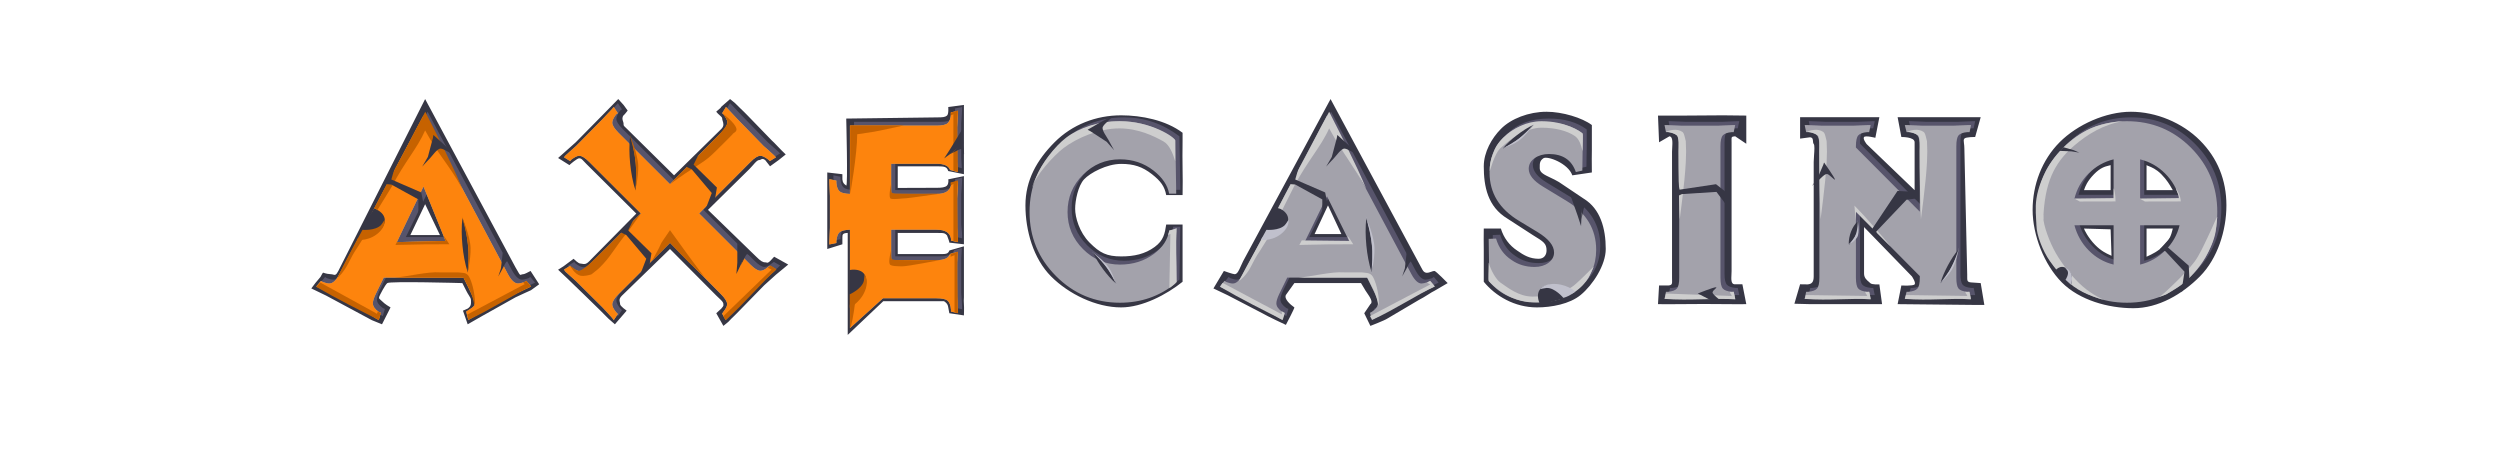 <svg width="265" height="50" viewBox="0 0 265 50" fill="none" xmlns="http://www.w3.org/2000/svg">
<path fill-rule="evenodd" clip-rule="evenodd" d="M49.574 34.376L51.107 33.498L54.644 31.516C55.208 31.244 56.285 30.762 56.285 30.762L57.152 30.134L56.24 28.72C56.227 28.727 56.202 28.74 56.168 28.758C55.993 28.852 55.596 29.065 55.473 29.065C55.366 29.065 55.3 29.093 55.251 29.114C55.137 29.162 55.111 29.173 54.863 28.72L54.644 28.343L45.064 10.5L35.864 28.72C35.622 29.192 35.506 29.16 35.316 29.108C35.245 29.088 35.163 29.065 35.061 29.065C34.894 29.065 34.569 29.013 34.277 28.908C34.227 28.871 34.126 29.065 34.043 29.223C33.988 29.33 33.941 29.419 33.924 29.411L33.423 30.008L33 30.574C33.584 30.846 34.559 31.328 34.559 31.328L39.417 33.938L40.492 34.376L41.397 32.585C41.314 32.543 40.795 32.239 40.492 31.925C40.419 31.849 40.357 31.797 40.307 31.756C40.151 31.625 40.119 31.599 40.278 31.265C40.278 31.265 40.795 30.228 41.051 30.008C41.308 29.788 49.011 30.008 49.011 30.008L49.425 30.825C49.511 31.005 49.609 31.16 49.695 31.295C49.819 31.491 49.918 31.647 49.918 31.783C49.918 31.83 49.92 31.877 49.922 31.924C49.934 32.192 49.946 32.461 49.574 32.71L49.073 32.93L49.574 34.376ZM43.496 24.917L45.065 21.641L46.634 24.917H43.496ZM66.425 32.93L65.177 34.376L64.487 33.77C64.237 33.477 59.657 29.03 59.157 28.59L59.745 28.217L60.8 27.431C60.823 27.455 61.301 27.934 61.509 27.934C61.576 27.934 61.639 27.948 61.704 27.961C61.901 28.003 62.106 28.046 62.437 27.714L67.448 22.64L62.15 17.373C62.04 17.263 61.955 17.171 61.884 17.095C61.672 16.866 61.592 16.78 61.388 16.78C61.179 16.78 60.4 17.439 60.359 17.502L59.157 16.748L59.901 16.088C60.193 15.837 60.569 15.502 61.028 15.083L63.845 12.223C63.961 12.096 64.275 11.78 64.616 11.436L64.617 11.435C64.95 11.1 65.309 10.738 65.535 10.5L66.098 11.124L66.533 11.721C66.528 11.725 66.509 11.75 66.481 11.786C66.384 11.911 66.179 12.175 66.098 12.223C65.91 12.47 65.982 12.687 66.044 12.873C66.072 12.956 66.098 13.032 66.098 13.103V13.109C66.098 13.198 66.098 13.249 66.114 13.293C66.136 13.349 66.184 13.396 66.296 13.502C66.355 13.558 66.433 13.631 66.533 13.732L71.451 18.586L76.459 13.669C76.772 13.354 76.685 13.078 76.611 12.838C76.581 12.742 76.553 12.653 76.553 12.569C76.553 12.449 76.436 12.347 76.285 12.214C76.172 12.115 76.04 11.999 75.924 11.847C75.907 11.838 75.999 11.762 76.109 11.672C76.268 11.541 76.464 11.38 76.427 11.343L77.388 10.5L77.92 10.935C78.038 11.063 78.243 11.261 78.474 11.481C78.733 11.73 79.023 12.008 79.255 12.252L81.806 14.884C81.926 14.984 82.156 15.223 82.417 15.496C82.702 15.793 83.026 16.131 83.287 16.371L82.539 16.968L81.623 17.628C81.616 17.621 81.567 17.556 81.501 17.468L81.5 17.467L81.499 17.466C81.365 17.289 81.165 17.024 81.109 16.968C80.872 16.786 80.759 16.848 80.648 16.908C80.593 16.938 80.538 16.968 80.469 16.968C80.283 16.968 80.076 17.206 79.823 17.498C79.707 17.63 79.583 17.773 79.446 17.911L75.046 22.247L80.162 27.212C80.6 27.651 80.838 27.808 81.109 27.808C81.178 27.808 81.223 27.822 81.262 27.833C81.352 27.859 81.404 27.874 81.623 27.683L82.061 27.212L83.552 28.042L82.255 29.113C82.002 29.331 81.579 29.718 81.172 30.089L80.986 30.259L78.112 33.203C78.016 33.308 77.918 33.401 77.805 33.508C77.646 33.658 77.456 33.838 77.2 34.119L76.678 34.545L75.924 33.203L76.459 32.71L76.49 32.671C76.631 32.498 76.671 32.449 76.68 32.395C76.683 32.374 76.682 32.352 76.68 32.322C76.679 32.3 76.678 32.273 76.678 32.239C76.678 32.037 76.504 31.875 76.235 31.625C76.141 31.538 76.037 31.441 75.924 31.328L71.018 26.395L65.936 31.328C65.612 31.653 65.654 31.835 65.698 32.026C65.714 32.093 65.73 32.162 65.73 32.239C65.73 32.448 66.425 32.93 66.425 32.93ZM89.858 35.5L93.629 31.924H98.554H100.053C100.053 31.924 100.472 32.123 100.514 32.584L100.63 33.203L102.176 33.433C102.176 33.433 102.207 32.605 102.176 32.239C102.152 31.964 102.164 31.754 102.171 31.622L102.174 31.575C102.175 31.552 102.176 31.532 102.176 31.516V27.934V26.111L100.63 26.551C100.501 26.939 100.23 26.936 99.611 26.93C99.527 26.929 99.437 26.928 99.34 26.928H95.161V24.69H99.196C99.829 24.69 100.026 24.69 100.174 24.774C100.241 24.813 100.298 24.868 100.381 24.949C100.385 24.961 100.398 24.994 100.415 25.039C100.488 25.231 100.647 25.65 100.63 25.718L102.176 25.894V24.069V21.371V18.669L100.514 19.01C100.525 19.054 100.586 19.448 100.381 19.67C100.196 19.871 99.767 19.906 99.34 19.906L95.161 19.921V17.628H99.34C100.154 17.628 100.368 17.691 100.514 18.13L102.176 18.466V16.968V13.352V11.123L100.514 11.342C100.514 11.342 100.58 12.084 100.381 12.252C100.183 12.419 99.924 12.443 99.34 12.443L89.7 12.569C89.7 12.569 89.888 19.827 89.7 19.67C89.671 19.646 89.643 19.624 89.615 19.603C89.461 19.485 89.328 19.383 89.293 19.01V18.466L87.69 18.281V19.921V22.859V25.169V26.394L89.293 25.894V25.169C89.293 24.858 89.315 24.711 89.858 24.69V35.5ZM125.353 29.867C123.663 31.229 121.073 32.585 118.84 32.585C116.19 32.585 113.287 31.18 111.409 29.295C109.531 27.41 108.696 24.431 108.696 21.771C108.696 19.11 109.902 16.968 111.78 15.083C113.658 13.198 116.19 12.224 118.84 12.224C120.989 12.224 123.58 12.734 125.353 14.074V14.884C125.354 15.011 125.352 15.203 125.349 15.443V15.444V15.446V15.447C125.343 16.04 125.333 16.924 125.353 17.848C125.376 18.865 125.366 19.589 125.359 20.127C125.356 20.336 125.353 20.517 125.353 20.676H123.618C123.451 19.775 123.047 19.2 122.109 18.466C121.086 17.671 120.196 17.373 118.84 17.373C117.317 17.373 115.543 18.328 114.912 19.011C114.28 19.693 113.966 21.25 113.966 22.137C113.966 23.024 114.404 24.619 115.5 25.719C116.595 26.818 117.317 27.18 118.84 27.18C120.217 27.18 121.375 26.929 122.398 26.175C123.337 25.483 123.472 24.765 123.618 23.801H125.353V29.867ZM145.261 34.545C145.261 34.545 146.783 33.959 147.054 33.77L150.419 31.783C150.719 31.638 151.069 31.417 151.381 31.221C151.654 31.048 151.899 30.893 152.055 30.825L153.454 30.008C153.454 30.008 152.201 28.72 152.055 28.72C151.952 28.72 151.832 28.763 151.705 28.809C151.391 28.922 151.031 29.052 150.778 28.59L141.039 10.5L131.771 27.683C131.683 27.854 131.605 28.031 131.532 28.199C131.325 28.668 131.151 29.065 130.874 29.065C130.707 29.065 129.774 28.741 129.732 28.72L128.624 30.574C128.624 30.574 129.825 31.15 130.138 31.296L133.805 33.203C134.326 33.517 136.304 34.438 136.304 34.438C136.304 34.438 137.265 32.605 137.203 32.585C136.785 32.291 136.095 31.705 136.304 31.265L137.203 30.008H144.267L144.609 30.574C144.667 30.695 144.775 30.854 144.893 31.026C145.204 31.479 145.579 32.026 145.261 32.239L144.609 33.203L145.261 34.545ZM140.766 21.771L139.347 24.808H142.184L140.766 21.771ZM162.909 32.585C164.453 32.585 166.385 32.228 167.553 31.265C168.847 30.197 170.209 28.091 170.209 26.395C170.209 24.195 169.627 22.137 167.894 21.072L165.246 19.296C164.933 19.106 164.617 18.957 164.33 18.822C163.7 18.524 163.213 18.294 163.213 17.848C163.213 17.811 163.213 17.776 163.213 17.741V17.737C163.21 17.336 163.208 17.049 163.591 16.78C164.008 16.486 166.228 17.308 166.666 18.586L168.737 18.281C168.737 18.112 168.735 17.911 168.733 17.689C168.728 17.168 168.723 16.533 168.737 15.931V13.255C167.715 12.48 165.603 11.846 163.934 11.846C162.056 11.846 160.157 12.58 159.093 13.669C158.133 14.633 157.28 16.12 157.28 17.628C157.28 19.786 157.7 21.916 159.786 23.173L162.479 24.918C163.647 25.63 163.934 25.819 163.934 26.552C163.934 26.992 163.686 27.431 163.101 27.431C162.162 27.431 161.515 27.054 160.806 26.552C160.013 26.028 159.385 25.211 159.093 24.227H157.28C157.28 24.297 157.279 24.398 157.277 24.528V24.529C157.272 24.942 157.264 25.645 157.28 26.552V29.867C158.511 31.375 160.551 32.585 162.909 32.585ZM183.161 32.239C182.806 32.218 178.41 32.218 178.055 32.239C177.7 32.26 175.747 32.239 175.747 32.239L175.861 30.259H176.869C177.255 30.224 177.251 30.063 177.239 29.663C177.237 29.588 177.235 29.504 177.235 29.411V16.088C177.235 15.962 177.244 15.816 177.253 15.664C177.285 15.11 177.323 14.479 176.963 14.446L175.861 15.083L175.747 12.252H178.531L182.659 12.224C182.784 12.224 185.107 12.252 185.107 12.252V15.24L183.927 14.446C183.535 14.482 183.536 14.516 183.545 14.89C183.546 14.954 183.548 15.028 183.548 15.114V28.72C183.548 28.839 183.541 28.967 183.535 29.095C183.509 29.596 183.483 30.101 183.849 30.134H184.693L185.107 32.239C185.107 32.239 183.515 32.26 183.161 32.239ZM191.862 32.239H198.467H199.499L199.213 30.146C199.213 30.146 198.414 30.197 198.247 30.008C198.21 29.966 198.155 29.921 198.094 29.869C197.883 29.696 197.59 29.453 197.59 29V24.07L202.661 29.295C202.661 29.295 203.116 29.958 202.949 30.146C202.782 30.335 201.544 30.26 201.544 30.26L201.148 32.239C201.148 32.239 208.973 32.321 209.14 32.321H210.34L209.954 30.008L208.932 29.936C208.519 29.898 208.52 29.752 208.524 29.294C208.525 29.244 208.525 29.19 208.525 29.132L208.223 15.749C208.223 15.517 208.199 15.332 208.179 15.183C208.149 14.954 208.129 14.807 208.223 14.693C208.38 14.505 209.366 14.524 209.366 14.524L209.954 12.422H201.148L201.544 14.524C201.544 14.524 202.949 14.49 202.949 15.076V20.157L197.865 15.276C197.865 15.276 197.423 14.713 197.59 14.524C197.757 14.336 198.786 14.608 198.786 14.608L199.213 12.422H190.81V14.693L191.862 14.551C192.152 14.577 192.165 14.777 192.177 14.967C192.184 15.078 192.191 15.187 192.252 15.256C192.365 15.383 192.326 15.945 192.288 16.476C192.27 16.731 192.252 16.979 192.252 17.169V29.295C192.252 29.881 192.071 30.104 191.612 30.146L190.81 30.134L190.206 32.196L191.862 32.239ZM233.194 29.295C231.326 31.18 228.805 32.67 226.134 32.67C223.484 32.67 220.432 31.821 218.554 29.936C216.676 28.05 215.457 24.907 215.457 22.247C215.457 19.587 216.443 16.961 218.321 15.076C220.199 13.191 223.229 11.846 225.879 11.846C228.55 11.846 231.326 13.009 233.194 14.884C235.061 16.759 236 19.089 236 21.771C236 24.431 235.061 27.409 233.194 29.295ZM227.535 20.157V17.503C227.578 17.537 227.658 17.567 227.765 17.61C228.054 17.723 228.549 17.916 229.097 18.466C229.694 19.067 230.01 19.623 230.197 19.952C230.244 20.036 230.284 20.105 230.317 20.157H227.535ZM220.904 20.157H223.726V17.503C223.658 17.524 223.586 17.541 223.51 17.561C223.132 17.654 222.64 17.777 221.966 18.466C221.231 19.218 221.028 19.802 220.931 20.08C220.921 20.109 220.912 20.134 220.904 20.157ZM227.535 24.227H230.317C230.301 24.281 230.285 24.343 230.268 24.411C230.171 24.799 230.023 25.391 229.374 26.032C228.746 26.655 228.07 26.964 227.714 27.127C227.639 27.161 227.579 27.189 227.535 27.212V24.227ZM223.639 27.028C223.704 27.058 223.764 27.086 223.819 27.113L223.726 24.308L220.904 24.227C220.904 24.308 221.344 25.208 222.085 25.962C222.717 26.606 223.26 26.855 223.639 27.028Z" fill="#363644"/>
<path fill-rule="evenodd" clip-rule="evenodd" d="M65.928 32.872L65.491 33.53L65.335 33.31C65.085 33.018 64.742 32.642 64.305 32.182L61.495 29.393C61.245 29.163 60.871 28.829 60.371 28.39L60.215 28.171L60.871 27.764C60.892 27.785 60.933 27.837 60.996 27.92C61.349 28.192 61.63 28.328 61.839 28.328C62.109 28.328 62.463 28.108 62.9 27.67L68.363 22.217L62.9 16.764C62.463 16.326 62.109 16.106 61.839 16.106C61.63 16.106 61.349 16.242 60.996 16.514C60.954 16.555 60.912 16.608 60.871 16.67L60.215 16.263L60.371 16.075C60.663 15.824 61.037 15.49 61.495 15.072L64.305 12.22C64.534 11.97 64.877 11.604 65.335 11.123L65.491 10.935L65.928 11.594C65.907 11.614 65.845 11.656 65.74 11.719C65.47 12.074 65.335 12.367 65.335 12.596C65.335 12.868 65.553 13.223 65.99 13.662L71.453 19.114L76.885 13.662C77.322 13.223 77.54 12.857 77.54 12.565C77.54 12.356 77.405 12.074 77.134 11.719C77.093 11.698 77.041 11.656 76.978 11.594L77.384 10.935L77.571 11.123C77.821 11.395 78.165 11.761 78.602 12.22L81.38 15.072C81.629 15.281 82.004 15.615 82.504 16.075L82.691 16.263L82.035 16.67L81.879 16.514C81.525 16.242 81.245 16.106 81.036 16.106C80.766 16.106 80.412 16.326 79.975 16.764L74.543 22.217L79.975 27.638C80.412 28.077 80.766 28.296 81.036 28.296C81.265 28.296 81.536 28.161 81.848 27.889L82.035 27.764L82.691 28.14L82.472 28.359C82.181 28.61 81.806 28.944 81.349 29.362L78.57 32.182C78.341 32.433 78.008 32.799 77.571 33.279L77.353 33.498L76.978 32.84L77.103 32.652C77.374 32.318 77.509 32.047 77.509 31.838C77.509 31.566 77.29 31.211 76.853 30.772L71.453 25.319L65.99 30.772C65.553 31.211 65.335 31.576 65.335 31.869C65.335 32.078 65.47 32.349 65.74 32.684L65.928 32.872ZM50.07 33.499L50.32 33.373C50.903 33.039 51.33 32.778 51.6 32.59L55.127 30.71C55.689 30.438 56.137 30.229 56.47 30.083L56.719 29.958L56.22 29.362C56.137 29.404 56.074 29.446 56.033 29.488C55.721 29.592 55.492 29.644 55.346 29.644C54.992 29.644 54.638 29.32 54.285 28.673L45.326 11.844L36.398 28.673C36.065 29.32 35.711 29.644 35.336 29.644C35.17 29.644 34.941 29.592 34.65 29.488C34.566 29.425 34.504 29.383 34.462 29.362L33.963 29.958L34.213 30.083C34.795 30.355 35.243 30.563 35.555 30.71L39.082 32.59C39.603 32.903 40.019 33.164 40.331 33.373L40.581 33.499L40.799 32.747C40.716 32.705 40.643 32.673 40.581 32.653C40.164 32.36 39.956 32.057 39.956 31.744C39.956 31.514 40.06 31.18 40.269 30.741L41.111 29.017H49.571L50.414 30.741C50.622 31.18 50.726 31.514 50.726 31.744C50.726 32.057 50.507 32.36 50.07 32.653L49.883 32.747L50.07 33.499ZM47.667 25.132H43.016L45.326 20.4L47.667 25.132ZM90.527 34.376L94.023 31.211H99.704C100.287 31.211 100.677 31.294 100.875 31.462C101.073 31.629 101.193 31.942 101.234 32.402V32.621L101.983 32.778V32.527C101.983 32.36 101.968 32.093 101.937 31.728C101.905 31.362 101.89 31.127 101.89 31.023V27.388C101.89 27.304 101.9 27.137 101.921 26.886C101.942 26.636 101.952 26.437 101.952 26.291L101.141 26.51C100.995 26.949 100.516 27.168 99.704 27.168H94.897V23.94H99.704C100.62 23.94 101.13 24.254 101.234 24.881C101.255 24.943 101.255 25.016 101.234 25.1L101.983 25.257V25.006C101.983 24.818 101.968 24.588 101.937 24.317C101.905 24.045 101.89 23.857 101.89 23.752V20.619C101.89 20.493 101.905 20.253 101.937 19.898C101.968 19.543 101.983 19.282 101.983 19.114V18.832L101.234 18.989C101.255 19.073 101.255 19.156 101.234 19.24C101.109 19.846 100.599 20.149 99.704 20.149H94.897V16.952H99.704C100.516 16.952 100.995 17.172 101.141 17.61L101.952 17.83C101.952 17.683 101.942 17.485 101.921 17.234C101.9 16.983 101.89 16.816 101.89 16.733V13.098C101.89 12.972 101.905 12.732 101.937 12.377C101.968 12.022 101.983 11.761 101.983 11.593V11.343L101.234 11.499V11.719C101.193 12.178 101.073 12.492 100.875 12.659C100.677 12.826 100.287 12.91 99.704 12.91H90.527V20.149C89.986 20.128 89.622 20.039 89.434 19.882C89.247 19.726 89.133 19.428 89.091 18.989V18.738L88.342 18.582L88.342 18.923C88.344 19.09 88.355 19.331 88.373 19.647C88.394 20.002 88.404 20.243 88.404 20.368V23.752C88.404 23.857 88.394 24.087 88.373 24.442C88.352 24.797 88.342 25.069 88.342 25.257V25.507L89.091 25.351V25.131C89.133 24.672 89.247 24.363 89.434 24.207C89.622 24.05 89.986 23.961 90.527 23.94V34.376ZM125.019 29.645C123.333 31.003 121.377 31.681 119.15 31.681C116.507 31.681 114.249 30.741 112.376 28.861C110.503 26.981 109.566 24.714 109.566 22.061C109.566 19.408 110.503 17.141 112.376 15.261C114.249 13.38 116.507 12.44 119.15 12.44C121.293 12.44 123.25 13.109 125.019 14.446L125.019 14.551C125.021 14.991 125.037 15.859 125.065 17.157C125.096 18.567 125.112 19.554 125.112 20.118H124.363C124.196 19.22 123.645 18.405 122.709 17.674C121.689 16.88 120.503 16.483 119.15 16.483C117.631 16.483 116.325 17.026 115.232 18.112C114.14 19.199 113.593 20.515 113.593 22.061C113.593 23.586 114.14 24.897 115.232 25.994C116.325 27.09 117.631 27.639 119.15 27.639C120.523 27.639 121.72 27.263 122.74 26.511C123.676 25.821 124.217 24.996 124.363 24.035H125.112L125.019 29.645ZM145.84 33.499L146.09 33.373C146.672 33.039 147.099 32.778 147.37 32.59L150.897 30.71C151.459 30.438 151.906 30.229 152.239 30.083L152.489 29.958L151.99 29.362C151.906 29.404 151.844 29.446 151.802 29.488C151.49 29.592 151.261 29.644 151.116 29.644C150.762 29.644 150.408 29.32 150.054 28.673L141.095 11.844L132.167 28.673C131.834 29.32 131.481 29.644 131.106 29.644C130.94 29.644 130.711 29.592 130.419 29.488C130.336 29.425 130.274 29.383 130.232 29.362L129.732 29.958L129.982 30.083C130.565 30.355 131.012 30.563 131.325 30.71L134.852 32.59C135.372 32.903 135.788 33.164 136.101 33.373L136.35 33.499L136.569 32.747C136.486 32.705 136.413 32.673 136.35 32.653C135.934 32.36 135.726 32.057 135.726 31.744C135.726 31.514 135.83 31.18 136.038 30.741L136.881 29.017H145.341L146.183 30.741C146.391 31.18 146.496 31.514 146.496 31.744C146.496 32.057 146.277 32.36 145.84 32.653L145.653 32.747L145.84 33.499ZM138.786 25.132H143.437L141.096 20.4L138.786 25.132ZM163.634 31.65C165.174 31.65 166.527 31.17 167.692 30.209C168.982 29.143 169.628 27.764 169.628 26.072C169.628 23.878 168.587 22.155 166.506 20.901L163.977 19.366C162.978 18.76 162.479 18.133 162.479 17.485C162.479 17.026 162.687 16.65 163.103 16.357C163.52 16.065 164.029 15.919 164.633 15.919C166.09 15.919 167.037 16.556 167.474 17.83L168.16 17.674C168.16 17.109 168.171 16.399 168.192 15.543V13.725C167.172 12.952 165.83 12.566 164.165 12.566C162.292 12.566 160.825 13.109 159.763 14.195C158.806 15.156 158.327 16.389 158.327 17.893C158.327 20.045 159.368 21.747 161.449 23.001L163.415 24.192C164.581 24.902 165.164 25.623 165.164 26.354C165.164 26.793 164.966 27.158 164.57 27.451C164.175 27.743 163.686 27.89 163.103 27.89C162.167 27.89 161.345 27.639 160.637 27.137C159.846 26.615 159.305 25.863 159.014 24.881L158.234 24.913C158.234 25.205 158.244 25.947 158.265 27.137V29.394C159.493 30.898 161.282 31.65 163.634 31.65ZM177.93 31.243C177.577 31.264 177.306 31.274 177.119 31.274H176.869L177.025 30.522H177.244C177.701 30.48 178.014 30.365 178.18 30.177C178.347 29.989 178.43 29.603 178.43 29.018V15.104C178.43 14.519 178.347 14.132 178.18 13.944C178.014 13.756 177.701 13.641 177.244 13.6H177.025L176.869 12.848H177.119C177.306 12.848 177.577 12.858 177.93 12.879C178.284 12.9 178.513 12.91 178.617 12.91H182.613C182.738 12.91 182.977 12.9 183.331 12.879C183.685 12.858 183.945 12.848 184.111 12.848H184.361L184.205 13.6H183.986C183.528 13.641 183.216 13.756 183.05 13.944C182.883 14.132 182.8 14.519 182.8 15.104V29.018C182.8 29.603 182.883 29.989 183.05 30.177C183.216 30.365 183.528 30.48 183.986 30.522H184.205L184.361 31.274H184.111C183.945 31.274 183.685 31.264 183.331 31.243C182.977 31.222 182.738 31.211 182.613 31.211H178.617C178.513 31.211 178.284 31.222 177.93 31.243ZM191.978 31.274C192.165 31.274 192.436 31.264 192.79 31.243C193.144 31.222 193.372 31.211 193.477 31.211H196.973C197.098 31.211 197.337 31.222 197.691 31.243C198.044 31.264 198.305 31.274 198.471 31.274H198.721L198.565 30.522H198.346C197.888 30.48 197.576 30.365 197.41 30.177C197.243 29.989 197.16 29.603 197.16 29.018V22.029L203.934 28.861V29.018C203.934 29.603 203.851 29.989 203.684 30.177C203.518 30.365 203.206 30.48 202.748 30.522H202.529L202.342 31.274H202.623C202.81 31.274 203.081 31.264 203.434 31.243C203.788 31.222 204.017 31.211 204.121 31.211H207.586C207.711 31.211 207.95 31.222 208.304 31.243C208.658 31.264 208.918 31.274 209.085 31.274H209.366L209.209 30.522H208.96C208.502 30.48 208.195 30.365 208.039 30.177C207.883 29.989 207.805 29.603 207.805 29.018V15.104C207.805 14.519 207.883 14.132 208.039 13.944C208.195 13.756 208.502 13.641 208.96 13.6H209.209L209.366 12.848H209.085C208.918 12.848 208.658 12.858 208.304 12.879C207.95 12.9 207.711 12.91 207.586 12.91H204.121C204.017 12.91 203.788 12.9 203.434 12.879C203.081 12.858 202.81 12.848 202.623 12.848H202.342L202.529 13.6H202.748C203.206 13.641 203.518 13.756 203.684 13.944C203.851 14.132 203.934 14.519 203.934 15.104V22.029L197.16 15.229V15.104C197.16 14.519 197.243 14.132 197.41 13.944C197.576 13.756 197.888 13.641 198.346 13.6H198.565L198.721 12.848H198.471C198.305 12.848 198.044 12.858 197.691 12.879C197.337 12.9 197.098 12.91 196.973 12.91H193.477C193.372 12.91 193.144 12.9 192.79 12.879C192.436 12.858 192.165 12.848 191.978 12.848H191.728L191.884 13.6H192.103C192.561 13.641 192.873 13.756 193.039 13.944C193.206 14.132 193.289 14.519 193.289 15.104V29.018C193.289 29.603 193.206 29.989 193.039 30.177C192.873 30.365 192.561 30.48 192.103 30.522H191.884L191.728 31.274H191.978ZM232.667 28.861C230.805 30.741 228.542 31.681 225.878 31.681C223.235 31.681 220.977 30.741 219.104 28.861C217.231 26.981 216.295 24.714 216.295 22.061C216.295 19.408 217.231 17.141 219.104 15.261C220.977 13.38 223.235 12.44 225.878 12.44C228.542 12.44 230.805 13.375 232.667 15.245C234.53 17.115 235.461 19.387 235.461 22.061C235.461 24.714 234.53 26.981 232.667 28.861ZM231.468 20.65H227.286V16.482C228.305 16.733 229.19 17.234 229.939 17.986C230.688 18.738 231.198 19.626 231.468 20.65ZM220.324 20.65H224.475V16.482C223.456 16.733 222.571 17.234 221.822 17.986C221.073 18.738 220.573 19.626 220.324 20.65ZM227.286 27.639V23.471H231.468C231.219 24.494 230.714 25.382 229.955 26.134C229.195 26.886 228.305 27.388 227.286 27.639ZM221.838 26.134C222.576 26.886 223.456 27.388 224.475 27.639V23.471H220.324C220.594 24.494 221.099 25.382 221.838 26.134Z" fill="#57546B"/>
<path fill-rule="evenodd" clip-rule="evenodd" d="M65.494 33.279L65.057 33.938L64.901 33.718C64.651 33.426 64.308 33.05 63.871 32.59L61.062 29.801C60.812 29.571 60.437 29.237 59.938 28.798L59.782 28.579L60.437 28.171C60.458 28.192 60.5 28.244 60.562 28.328C60.916 28.6 61.197 28.735 61.405 28.735C61.675 28.735 62.029 28.516 62.466 28.077L67.929 22.625L62.466 17.172C62.029 16.733 61.675 16.514 61.405 16.514C61.197 16.514 60.916 16.65 60.562 16.921C60.52 16.963 60.479 17.015 60.437 17.078L59.782 16.671L59.938 16.483C60.229 16.232 60.604 15.898 61.062 15.48L63.871 12.628C64.1 12.377 64.443 12.012 64.901 11.531L65.057 11.343L65.494 12.001C65.473 12.022 65.411 12.064 65.307 12.127C65.036 12.482 64.901 12.774 64.901 13.004C64.901 13.276 65.12 13.631 65.557 14.069L71.019 19.522L76.451 14.069C76.888 13.631 77.107 13.265 77.107 12.973C77.107 12.764 76.971 12.482 76.701 12.127C76.659 12.106 76.607 12.064 76.545 12.001L76.951 11.343L77.138 11.531C77.388 11.803 77.731 12.168 78.168 12.628L80.946 15.48C81.196 15.689 81.57 16.023 82.07 16.483L82.257 16.671L81.602 17.078L81.446 16.921C81.092 16.65 80.811 16.514 80.603 16.514C80.332 16.514 79.978 16.733 79.541 17.172L74.11 22.625L79.541 28.046C79.978 28.485 80.332 28.704 80.603 28.704C80.832 28.704 81.102 28.568 81.414 28.297L81.602 28.171L82.257 28.547L82.039 28.767C81.747 29.017 81.373 29.352 80.915 29.77L78.137 32.59C77.908 32.841 77.575 33.206 77.138 33.687L76.919 33.906L76.545 33.248L76.67 33.06C76.94 32.726 77.075 32.454 77.075 32.245C77.075 31.974 76.857 31.619 76.42 31.18L71.019 25.727L65.557 31.18C65.12 31.619 64.901 31.984 64.901 32.277C64.901 32.486 65.036 32.757 65.307 33.091L65.494 33.279ZM49.637 33.906L49.886 33.781C50.469 33.447 50.896 33.186 51.166 32.998L54.694 31.117C55.256 30.846 55.703 30.637 56.036 30.491L56.286 30.365L55.786 29.77C55.703 29.812 55.641 29.853 55.599 29.895C55.287 30 55.058 30.052 54.912 30.052C54.559 30.052 54.205 29.728 53.851 29.081L44.892 12.252L35.964 29.081C35.631 29.728 35.277 30.052 34.903 30.052C34.736 30.052 34.507 30 34.216 29.895C34.133 29.833 34.07 29.791 34.029 29.77L33.529 30.365L33.779 30.491C34.362 30.762 34.809 30.971 35.121 31.117L38.649 32.998C39.169 33.311 39.585 33.572 39.897 33.781L40.147 33.906L40.366 33.154C40.282 33.113 40.209 33.081 40.147 33.06C39.731 32.768 39.523 32.465 39.523 32.151C39.523 31.922 39.627 31.587 39.835 31.149L40.678 29.425H49.137L49.98 31.149C50.188 31.587 50.292 31.922 50.292 32.151C50.292 32.45 50.2 32.511 49.815 32.768L49.753 32.81L49.41 33.029L49.637 33.906ZM47.233 25.54L42.067 25.665L44.892 19.773L47.233 25.54ZM90.093 34.784L93.59 31.619H99.271C99.854 31.619 100.244 31.702 100.442 31.869C100.639 32.036 100.759 32.35 100.8 32.809V33.029L101.55 33.185V32.935C101.55 32.767 101.534 32.501 101.503 32.136C101.472 31.77 101.456 31.535 101.456 31.43V27.795C101.456 27.712 101.466 27.545 101.487 27.294C101.508 27.043 101.519 26.845 101.519 26.698L100.707 26.918C100.561 27.357 100.083 27.576 99.271 27.576H94.464V24.348H99.271C100.187 24.348 100.696 24.662 100.8 25.288C100.821 25.351 100.821 25.424 100.8 25.508L101.55 25.664V25.414C101.55 25.226 101.534 24.996 101.503 24.724C101.472 24.453 101.456 24.265 101.456 24.16V21.026C101.456 20.901 101.472 20.661 101.503 20.306C101.534 19.951 101.55 19.689 101.55 19.522V19.24L100.8 19.397C100.821 19.48 100.821 19.564 100.8 19.648C100.676 20.253 100.166 20.556 99.271 20.556H94.464V17.36H99.271C100.083 17.36 100.561 17.579 100.707 18.018L101.519 18.237C101.519 18.091 101.508 17.893 101.487 17.642C101.466 17.391 101.456 17.224 101.456 17.14V13.505C101.456 13.38 101.472 13.14 101.503 12.785C101.534 12.429 101.55 12.168 101.55 12.001V11.75L100.8 11.907V12.127C100.759 12.586 100.639 12.899 100.442 13.067C100.244 13.234 99.854 13.317 99.271 13.317H90.093V20.556C89.552 20.535 89.188 20.447 89.001 20.29C88.814 20.133 88.699 19.836 88.657 19.397V19.146L87.908 18.989L87.909 19.331C87.911 19.498 87.921 19.739 87.939 20.055C87.96 20.41 87.971 20.65 87.971 20.776V24.16C87.971 24.265 87.96 24.494 87.939 24.85C87.919 25.205 87.908 25.476 87.908 25.664V25.915L88.657 25.758V25.539C88.699 25.079 88.814 24.771 89.001 24.614C89.188 24.458 89.552 24.369 90.093 24.348V34.784ZM124.585 30.052C122.899 31.41 120.943 32.089 118.716 32.089C116.073 32.089 113.815 31.149 111.942 29.269C110.069 27.389 109.133 25.122 109.133 22.468C109.133 19.815 110.069 17.549 111.942 15.668C113.815 13.788 116.073 12.848 118.716 12.848C120.86 12.848 122.816 13.516 124.585 14.854L124.585 14.959C124.587 15.398 124.603 16.267 124.632 17.564C124.663 18.974 124.679 19.962 124.679 20.526H123.929C123.763 19.627 123.211 18.812 122.275 18.081C121.255 17.287 120.069 16.89 118.716 16.89C117.197 16.89 115.891 17.434 114.799 18.52C113.706 19.606 113.16 20.922 113.16 22.468C113.16 23.994 113.706 25.305 114.799 26.401C115.891 27.498 117.197 28.047 118.716 28.047C120.09 28.047 121.286 27.671 122.306 26.919C123.243 26.229 123.784 25.404 123.929 24.443H124.679L124.585 30.052ZM145.408 33.906L145.658 33.781C146.24 33.447 146.667 33.186 146.938 32.998L150.465 31.117C151.027 30.846 151.474 30.637 151.807 30.491L152.057 30.365L151.558 29.77C151.474 29.812 151.412 29.853 151.37 29.895C151.058 30 150.829 30.052 150.684 30.052C150.33 30.052 149.976 29.728 149.622 29.081L140.663 12.252L131.735 29.081C131.402 29.728 131.049 30.052 130.674 30.052C130.508 30.052 130.279 30 129.987 29.895C129.904 29.833 129.842 29.791 129.8 29.77L129.3 30.365L129.55 30.491C130.133 30.762 130.58 30.971 130.893 31.117L134.42 32.998C134.94 33.311 135.356 33.572 135.669 33.781L135.918 33.906L136.137 33.154C136.054 33.113 135.981 33.081 135.918 33.06C135.502 32.768 135.294 32.465 135.294 32.151C135.294 31.922 135.398 31.587 135.606 31.149L136.449 29.425H144.909L145.751 31.149C145.96 31.587 146.064 31.922 146.064 32.151C146.064 32.465 145.845 32.768 145.408 33.06L145.221 33.154L145.408 33.906ZM138.352 25.539H143.004L140.662 20.807L138.352 25.539ZM163.2 32.058C164.74 32.058 166.093 31.577 167.259 30.616C168.549 29.551 169.194 28.172 169.194 26.48C169.194 24.286 168.153 22.562 166.072 21.309L163.544 19.773C162.545 19.168 162.045 18.541 162.045 17.893C162.045 17.434 162.254 17.058 162.67 16.765C163.086 16.473 163.596 16.326 164.199 16.326C165.656 16.326 166.603 16.963 167.04 18.238L167.727 18.081C167.727 17.517 167.737 16.807 167.758 15.95V14.133C166.738 13.36 165.396 12.973 163.731 12.973C161.858 12.973 160.391 13.516 159.33 14.603C158.372 15.564 157.894 16.796 157.894 18.301C157.894 20.452 158.934 22.155 161.015 23.409L162.982 24.599C164.147 25.31 164.73 26.03 164.73 26.762C164.73 27.201 164.532 27.566 164.137 27.859C163.741 28.151 163.252 28.297 162.67 28.297C161.733 28.297 160.911 28.047 160.204 27.545C159.413 27.023 158.872 26.271 158.58 25.289L157.8 25.32C157.8 25.613 157.81 26.354 157.831 27.545V29.802C159.059 31.306 160.849 32.058 163.2 32.058ZM177.498 31.65C177.145 31.671 176.874 31.682 176.687 31.682H176.437L176.593 30.93H176.812C177.27 30.888 177.582 30.773 177.748 30.585C177.915 30.397 177.998 30.01 177.998 29.425V15.511C177.998 14.927 177.915 14.54 177.748 14.352C177.582 14.164 177.27 14.049 176.812 14.007H176.593L176.437 13.255H176.687C176.874 13.255 177.145 13.266 177.498 13.287C177.852 13.307 178.081 13.318 178.185 13.318H182.181C182.306 13.318 182.545 13.307 182.899 13.287C183.253 13.266 183.513 13.255 183.679 13.255H183.929L183.773 14.007H183.554C183.097 14.049 182.784 14.164 182.618 14.352C182.451 14.54 182.368 14.927 182.368 15.511V29.425C182.368 30.01 182.451 30.397 182.618 30.585C182.784 30.773 183.097 30.888 183.554 30.93H183.773L183.929 31.682H183.679C183.513 31.682 183.253 31.671 182.899 31.65C182.545 31.63 182.306 31.619 182.181 31.619H178.185C178.081 31.619 177.852 31.63 177.498 31.65ZM191.545 31.682C191.732 31.682 192.002 31.671 192.356 31.65C192.71 31.63 192.939 31.619 193.043 31.619H196.539C196.664 31.619 196.903 31.63 197.257 31.65C197.611 31.671 197.871 31.682 198.038 31.682H198.287L198.131 30.93H197.913C197.455 30.888 197.143 30.773 196.976 30.585C196.81 30.397 196.726 30.01 196.726 29.425V22.437L203.5 29.269V29.425C203.5 30.01 203.417 30.397 203.251 30.585C203.084 30.773 202.772 30.888 202.314 30.93H202.096L201.908 31.682H202.189C202.377 31.682 202.647 31.671 203.001 31.65C203.355 31.63 203.584 31.619 203.688 31.619H207.153C207.277 31.619 207.517 31.63 207.871 31.65C208.224 31.671 208.484 31.682 208.651 31.682H208.932L208.776 30.93H208.526C208.068 30.888 207.761 30.773 207.605 30.585C207.449 30.397 207.371 30.01 207.371 29.425V15.511C207.371 14.927 207.449 14.54 207.605 14.352C207.761 14.164 208.068 14.049 208.526 14.007H208.776L208.932 13.255H208.651C208.484 13.255 208.224 13.266 207.871 13.287C207.517 13.307 207.277 13.318 207.153 13.318H203.688C203.584 13.318 203.355 13.307 203.001 13.287C202.647 13.266 202.377 13.255 202.189 13.255H201.908L202.096 14.007H202.314C202.772 14.049 203.084 14.164 203.251 14.352C203.417 14.54 203.5 14.927 203.5 15.511V22.437L196.726 15.637V15.511C196.726 14.927 196.81 14.54 196.976 14.352C197.143 14.164 197.455 14.049 197.913 14.007H198.131L198.287 13.255H198.038C197.871 13.255 197.611 13.266 197.257 13.287C196.903 13.307 196.664 13.318 196.539 13.318H193.043C192.939 13.318 192.71 13.307 192.356 13.287C192.002 13.266 191.732 13.255 191.545 13.255H191.295L191.451 14.007H191.669C192.127 14.049 192.439 14.164 192.606 14.352C192.772 14.54 192.856 14.927 192.856 15.511V29.425C192.856 30.01 192.772 30.397 192.606 30.585C192.439 30.773 192.127 30.888 191.669 30.93H191.451L191.295 31.682H191.545ZM232.237 29.269C230.375 31.149 228.111 32.089 225.448 32.089C222.805 32.089 220.547 31.149 218.674 29.269C216.801 27.389 215.864 25.122 215.864 22.468C215.864 19.815 216.801 17.549 218.674 15.668C220.547 13.788 222.805 12.848 225.448 12.848C228.111 12.848 230.375 13.783 232.237 15.653C234.1 17.522 235.031 19.794 235.031 22.468C235.031 25.122 234.1 27.389 232.237 29.269ZM226.852 21.058V16.89C227.872 17.141 228.756 17.643 229.505 18.395C230.255 19.147 230.764 20.035 231.035 21.058H226.852ZM219.89 21.058H224.042V16.89C223.022 17.141 222.138 17.643 221.388 18.395C220.639 19.147 220.14 20.035 219.89 21.058ZM226.852 23.878H231.035C230.785 24.902 230.281 25.79 229.521 26.542C228.761 27.294 227.872 27.796 226.852 28.046V23.878ZM221.404 26.542C222.143 27.294 223.022 27.796 224.042 28.046V23.878H219.89C220.161 24.902 220.665 25.79 221.404 26.542Z" fill="#A3A2AB"/>
<path fill-rule="evenodd" clip-rule="evenodd" d="M65.057 33.938L65.494 33.279L65.307 33.091C65.036 32.757 64.901 32.486 64.901 32.277C64.901 31.984 65.12 31.619 65.557 31.18L71.019 25.727L76.42 31.18C76.857 31.619 77.075 31.974 77.075 32.245C77.075 32.454 76.94 32.726 76.67 33.06L76.545 33.248L76.919 33.906L77.138 33.687C77.575 33.206 77.908 32.841 78.137 32.59L80.915 29.77C81.373 29.352 81.747 29.017 82.039 28.767L82.257 28.547L81.602 28.171L81.414 28.297C81.102 28.568 80.832 28.704 80.603 28.704C80.332 28.704 79.978 28.485 79.541 28.046L74.11 22.625L79.541 17.172C79.978 16.733 80.332 16.514 80.603 16.514C80.811 16.514 81.092 16.65 81.446 16.921L81.602 17.078L82.257 16.671L82.07 16.483C81.57 16.023 81.196 15.689 80.946 15.48L78.168 12.628C77.731 12.168 77.388 11.803 77.138 11.531L76.951 11.343L76.545 12.001C76.607 12.064 76.659 12.106 76.701 12.127C76.971 12.482 77.107 12.764 77.107 12.973C77.107 13.265 76.888 13.631 76.451 14.069L71.019 19.522L65.557 14.069C65.12 13.631 64.901 13.276 64.901 13.004C64.901 12.774 65.036 12.482 65.307 12.127C65.411 12.064 65.473 12.022 65.494 12.001L65.057 11.343L64.901 11.531C64.443 12.012 64.1 12.377 63.871 12.628L61.062 15.48C60.604 15.898 60.229 16.232 59.938 16.483L59.782 16.671L60.437 17.078C60.479 17.015 60.52 16.963 60.562 16.921C60.916 16.65 61.197 16.514 61.405 16.514C61.675 16.514 62.029 16.733 62.466 17.172L67.929 22.625L62.466 28.077C62.029 28.516 61.675 28.735 61.405 28.735C61.197 28.735 60.916 28.6 60.562 28.328C60.5 28.244 60.458 28.192 60.437 28.171L59.782 28.579L59.938 28.798C60.437 29.237 60.812 29.571 61.062 29.801L63.871 32.59C64.308 33.05 64.651 33.426 64.901 33.718L65.057 33.938ZM49.886 33.781L49.637 33.906L49.41 33.029L49.753 32.81L49.815 32.768C50.2 32.511 50.292 32.45 50.292 32.151C50.292 31.922 50.188 31.587 49.98 31.149L49.137 29.425H40.678L39.835 31.149C39.627 31.587 39.523 31.922 39.523 32.151C39.523 32.465 39.731 32.768 40.147 33.06C40.209 33.081 40.282 33.113 40.366 33.154L40.147 33.906L39.897 33.781C39.585 33.572 39.169 33.311 38.649 32.998L35.121 31.117C34.809 30.971 34.362 30.762 33.779 30.491L33.529 30.365L34.029 29.77C34.07 29.791 34.133 29.833 34.216 29.895C34.507 30 34.736 30.052 34.903 30.052C35.277 30.052 35.631 29.728 35.964 29.081L44.892 12.252L53.851 29.081C54.205 29.728 54.559 30.052 54.912 30.052C55.058 30.052 55.287 30 55.599 29.895C55.641 29.853 55.703 29.812 55.786 29.77L56.286 30.365L56.036 30.491C55.703 30.637 55.256 30.846 54.694 31.117L51.166 32.998C50.896 33.186 50.469 33.447 49.886 33.781ZM42.067 25.665L47.233 25.54L44.892 19.773L42.067 25.665ZM93.59 31.619L90.093 34.784V24.348C89.552 24.369 89.188 24.458 89.001 24.614C88.814 24.771 88.699 25.079 88.657 25.539V25.758L87.908 25.915V25.664C87.908 25.476 87.919 25.205 87.939 24.85C87.96 24.494 87.971 24.265 87.971 24.16V20.776C87.971 20.65 87.96 20.41 87.939 20.055C87.921 19.739 87.911 19.498 87.909 19.331L87.908 18.989L88.657 19.146V19.397C88.699 19.836 88.814 20.133 89.001 20.29C89.188 20.447 89.552 20.535 90.093 20.556V13.317H99.271C99.854 13.317 100.244 13.234 100.442 13.067C100.639 12.899 100.759 12.586 100.8 12.127V11.907L101.55 11.75V12.001C101.55 12.168 101.534 12.429 101.503 12.785C101.472 13.14 101.456 13.38 101.456 13.505V17.14C101.456 17.224 101.466 17.391 101.487 17.642C101.508 17.893 101.519 18.091 101.519 18.237L100.707 18.018C100.561 17.579 100.083 17.36 99.271 17.36H94.464V20.556H99.271C100.166 20.556 100.676 20.253 100.8 19.648C100.821 19.564 100.821 19.48 100.8 19.397L101.55 19.24V19.522C101.55 19.689 101.534 19.951 101.503 20.306C101.472 20.661 101.456 20.901 101.456 21.026V24.16C101.456 24.265 101.472 24.453 101.503 24.724C101.534 24.996 101.55 25.226 101.55 25.414V25.664L100.8 25.508C100.821 25.424 100.821 25.351 100.8 25.288C100.696 24.662 100.187 24.348 99.271 24.348H94.464V27.576H99.271C100.083 27.576 100.561 27.357 100.707 26.918L101.519 26.698C101.519 26.845 101.508 27.043 101.487 27.294C101.466 27.545 101.456 27.712 101.456 27.795V31.43C101.456 31.535 101.472 31.77 101.503 32.136C101.534 32.501 101.55 32.767 101.55 32.935V33.185L100.8 33.029V32.809C100.759 32.35 100.639 32.036 100.442 31.869C100.244 31.702 99.854 31.619 99.271 31.619H93.59Z" fill="#FD840D"/>
<path fill-rule="evenodd" clip-rule="evenodd" d="M200.404 26.139C200.118 25.738 197.994 23.226 196.568 21.794C196.683 23.038 196.568 21.91 196.715 23.384C196.728 22.975 196.728 22.674 196.728 22.438" fill="#CECECE"/>
<path fill-rule="evenodd" clip-rule="evenodd" d="M229.604 31.218C229.917 31.037 230.015 30.957 230.848 30.445C231.681 29.932 232.693 28.904 233.467 27.767C233.844 27.214 234.413 26.176 234.714 25.165C234.958 24.341 234.965 23.538 235.029 23.001C234.955 22.992 234.718 23.692 234.006 25.165C233.605 25.995 233.143 27.047 232.602 27.767C232.129 28.396 231.123 29.438 230.596 29.942C229.818 30.685 229.292 31.238 228.809 31.504" fill="#CECECE"/>
<path fill-rule="evenodd" clip-rule="evenodd" d="M215.862 23.878C216.074 23.87 216.389 23.261 216.587 23.234C216.724 19.396 217.725 17.288 219.818 15.475C221.255 14.231 223.007 13.178 225.014 12.85C225.009 12.83 223.041 12.957 221.583 13.624C219.556 14.551 217.566 16.53 216.694 18.466C216.694 18.466 216.064 19.701 215.862 21.058C215.712 22.06 215.829 23.064 215.862 23.878Z" fill="#CECECE"/>
<path fill-rule="evenodd" clip-rule="evenodd" d="M215.863 23.879C215.863 24.953 216.58 26.67 217.26 27.639C218.323 29.156 219.413 30.275 220.771 30.957C221.458 31.302 222.1 31.512 222.971 31.784C222.98 31.761 221.869 31.317 220.771 30.364C219.684 29.421 218.582 27.997 217.906 26.814C217.258 25.679 216.587 23.879 216.587 23.001C216.587 22.123 215.986 23.853 215.863 23.879Z" fill="#CECECE"/>
<path fill-rule="evenodd" clip-rule="evenodd" d="M218.303 15.991C218.303 15.991 219.506 16.034 219.598 16.047C219.691 16.059 220.412 16.18 220.412 16.18L219.816 15.919L218.717 15.605L218.303 15.991Z" fill="#363644"/>
<path fill-rule="evenodd" clip-rule="evenodd" d="M219.534 30.164C219.534 30.164 219.927 29.189 219.153 28.533C218.379 27.875 217.792 28.763 217.792 28.763L219.534 30.164Z" fill="#363644"/>
<path fill-rule="evenodd" clip-rule="evenodd" d="M218.947 29.656L219.531 30.165C219.531 30.165 219.832 29.359 219.404 28.751C219.185 28.441 218.887 28.36 218.887 28.36C218.887 28.36 219.104 28.613 219.146 28.68C219.367 29.026 218.947 29.656 218.947 29.656Z" fill="#C0C0CC"/>
<path fill-rule="evenodd" clip-rule="evenodd" d="M118.643 13.61C120.657 13.61 122.279 14.407 123.336 14.995C123.95 15.337 124.326 16.267 124.569 17.082C124.569 16.232 124.569 14.995 124.569 14.889C124.569 14.565 122.052 12.848 118.643 12.848C116.478 12.848 114.43 13.518 113.025 14.58C111.742 15.55 110.41 17.405 109.836 18.749C109.737 18.981 109.424 19.635 109.46 19.85C109.646 18.722 111.698 16.479 112.744 15.688C114.149 14.626 116.478 13.61 118.643 13.61Z" fill="#CECECE"/>
<path fill-rule="evenodd" clip-rule="evenodd" d="M163.412 13.536C164.902 13.536 166.141 13.88 166.924 14.412C167.378 14.72 167.572 15.293 167.752 16.029C167.752 15.261 167.836 14.24 167.752 14.155C167.521 13.923 165.935 12.848 163.412 12.848C161.809 12.848 160.449 13.582 159.409 14.54C159.187 14.746 158.872 15.068 158.621 15.487C158.446 15.778 158.305 16.176 158.233 16.361C157.966 17.044 157.906 17.514 157.91 18.112C157.912 18.325 158.378 16.208 159.143 15.616C160.183 14.657 161.809 13.536 163.412 13.536Z" fill="#CECECE"/>
<path fill-rule="evenodd" clip-rule="evenodd" d="M162.462 31.439C160.971 31.439 159.818 30.477 159.035 29.946C158.581 29.638 157.983 28.57 157.803 27.834C157.803 28.602 157.719 29.712 157.803 29.797C158.034 30.029 159.847 32.058 162.609 32.058C164.282 32.058 165.513 31.824 166.846 30.997C167.598 30.531 168.119 29.882 168.371 29.463C168.545 29.173 168.932 28.266 168.932 28.266C168.932 28.266 167.329 29.865 167.012 30.11C165.972 31.07 164.064 31.439 162.462 31.439Z" fill="#CECECE"/>
<path fill-rule="evenodd" clip-rule="evenodd" d="M78.843 26.302L78.712 27.5L78.516 28.122C78.516 28.122 78.719 27.723 78.803 27.581C78.887 27.438 79.064 26.944 79.211 26.94C79.358 26.935 79.775 27.341 79.738 27.212C79.701 27.083 78.843 26.302 78.843 26.302Z" fill="#363644"/>
<path fill-rule="evenodd" clip-rule="evenodd" d="M78.156 25.785C78.156 25.785 78.163 27.726 78.156 27.86C78.152 27.995 78.055 29.047 78.055 29.047L78.481 28.153L79.11 26.707L78.156 25.785Z" fill="#363644"/>
<path fill-rule="evenodd" clip-rule="evenodd" d="M39.812 23.28C39.07 23.518 40.173 23.28 38.983 23.326C37.947 25.247 37.339 26.29 35.758 29.427C35.876 29.459 36.507 28.709 36.859 28.029C37.861 26.119 37.246 27.29 38.575 25.132" fill="#C66200"/>
<path fill-rule="evenodd" clip-rule="evenodd" d="M49.028 23.116C49.195 23.584 49.302 24.057 49.395 24.533C49.486 25.008 49.551 25.486 49.6 25.965C49.647 26.445 49.675 26.926 49.678 27.41C49.681 27.894 49.666 28.38 49.592 28.872C49.423 28.404 49.316 27.93 49.222 27.455C49.133 26.98 49.066 26.502 49.019 26.023C48.973 25.543 48.945 25.061 48.941 24.578C48.94 24.093 48.954 23.608 49.028 23.116Z" fill="#363644"/>
<path fill-rule="evenodd" clip-rule="evenodd" d="M48.957 22.937C48.957 22.937 49.63 25.112 49.65 26.573C49.669 28.033 49.537 28.979 49.537 28.979C49.537 28.979 49.91 27.555 49.881 26.292C49.853 25.031 48.957 22.937 48.957 22.937Z" fill="#C66200"/>
<path fill-rule="evenodd" clip-rule="evenodd" d="M49.53 33.345C49.574 33.559 49.595 33.713 49.638 33.908C51.985 32.845 54.505 31.171 56.287 30.366C55.925 29.914 56.075 30.099 55.787 29.771C55.682 29.837 55.552 29.921 55.443 29.925C55.682 30.153 55.446 29.956 55.624 30.116" fill="#C66200"/>
<path fill-rule="evenodd" clip-rule="evenodd" d="M33.963 29.958C33.809 30.111 33.652 30.259 33.513 30.401C35.759 31.711 38.277 32.968 40.148 33.919C40.329 33.367 40.256 33.595 40.374 33.174C40.262 33.121 40.12 33.057 40.058 32.968C39.998 33.293 39.887 33.293 39.814 33.174" fill="#C66200"/>
<path fill-rule="evenodd" clip-rule="evenodd" d="M42.068 25.665C41.959 25.892 42.007 25.794 41.913 25.964C44.56 25.892 45.614 25.892 47.631 25.892C47.359 25.482 47.133 25.077 47.035 25.029C47.14 25.343 47.14 25.343 47.234 25.54" fill="#C66200"/>
<path fill-rule="evenodd" clip-rule="evenodd" d="M53.101 28.442L52.816 29.305C52.816 29.305 53.112 28.752 53.234 28.554C53.356 28.356 53.612 27.672 53.825 27.666C54.038 27.659 54.647 28.621 54.593 28.442C54.539 28.263 53.291 26.781 53.291 26.781L53.101 28.442Z" fill="#363644"/>
<path fill-rule="evenodd" clip-rule="evenodd" d="M37.705 25.229C37.705 25.229 39.591 25.521 40.521 24.113C41.452 22.704 39.659 22.084 39.659 22.084L37.705 25.229Z" fill="#363644"/>
<path fill-rule="evenodd" clip-rule="evenodd" d="M38.43 24.362L37.845 25.423C37.845 25.423 39.311 25.635 40.356 24.44C40.89 23.829 40.761 23.313 40.761 23.313C40.761 23.313 40.503 23.731 40.386 23.853C39.781 24.483 38.43 24.362 38.43 24.362Z" fill="#C66200"/>
<path fill-rule="evenodd" clip-rule="evenodd" d="M46.636 28.872C45.343 28.77 43.178 29.325 41.836 29.426C42.193 29.426 42.733 29.426 43.018 29.426C45.079 29.426 47.662 29.426 49.109 29.426C49.136 29.426 49.352 29.87 49.812 30.801C49.943 31.066 50.353 32.152 50.234 32.446C50.281 32.43 50.306 32.169 50.353 32.152C50.353 31.019 49.972 29.693 49.679 29.262C49.387 28.831 48.98 28.942 48.543 28.872" fill="#C66200"/>
<path fill-rule="evenodd" clip-rule="evenodd" d="M49.012 20.021C47.882 17.291 46.409 14.489 45.077 11.845C43.807 14.167 43.015 15.827 41.349 18.857C41.212 19.108 39.79 21.787 39.658 22.083C39.659 22.057 39.958 22.157 39.982 22.298C39.982 22.298 41.512 19.814 41.533 19.774C42.934 17.088 44.203 15.776 45.065 13.826C46.505 16.489 47.59 17.44 49.012 20.021Z" fill="#C66200"/>
<path fill-rule="evenodd" clip-rule="evenodd" d="M41.481 19.026L41.883 17.634L40.797 19.5L41.481 19.561L44.348 21.139V22.892L44.905 21.642L44.651 20.4L41.481 19.026Z" fill="#363644"/>
<path fill-rule="evenodd" clip-rule="evenodd" d="M45.887 14.628L45.353 16.637L44.752 17.666C44.752 17.666 45.333 17.016 45.57 16.784C45.805 16.553 46.336 15.739 46.707 15.749C47.077 15.758 48.06 16.493 47.988 16.27C47.917 16.048 45.94 14.306 45.94 14.306" fill="#363644"/>
<path fill-rule="evenodd" clip-rule="evenodd" d="M144.842 23.116C145.009 23.584 145.116 24.057 145.21 24.533C145.3 25.008 145.366 25.486 145.414 25.965C145.461 26.445 145.489 26.926 145.493 27.41C145.495 27.894 145.48 28.38 145.406 28.872C145.238 28.404 145.13 27.93 145.037 27.455C144.947 26.98 144.881 26.502 144.834 26.023C144.788 25.543 144.76 25.061 144.756 24.578C144.755 24.093 144.768 23.608 144.842 23.116Z" fill="#363644"/>
<path fill-rule="evenodd" clip-rule="evenodd" d="M144.771 22.937C144.771 22.937 145.444 25.112 145.465 26.573C145.484 28.033 145.352 28.979 145.352 28.979C145.352 28.979 145.724 27.555 145.695 26.292C145.667 25.031 144.771 22.937 144.771 22.937Z" fill="#C0C0CC"/>
<path fill-rule="evenodd" clip-rule="evenodd" d="M145.231 33.499C145.275 33.712 145.408 33.712 145.451 33.907C147.798 32.844 150.317 31.17 152.1 30.366C151.737 29.913 151.888 30.099 151.6 29.77C151.495 29.836 151.365 29.92 151.256 29.924C151.495 30.152 151.423 29.995 151.6 30.155" fill="#CECECE"/>
<path fill-rule="evenodd" clip-rule="evenodd" d="M129.607 29.988C129.453 30.142 129.467 30.259 129.328 30.401C131.574 31.711 134.092 32.968 135.963 33.919C136.144 33.367 136.071 33.595 136.188 33.174C136.076 33.121 135.935 33.057 135.872 32.968C135.812 33.293 135.91 33.084 135.872 33.32" fill="#CECECE"/>
<path fill-rule="evenodd" clip-rule="evenodd" d="M137.989 25.482C137.88 25.708 137.82 25.794 137.725 25.964C140.373 25.892 141.427 25.892 143.443 25.892C143.171 25.482 142.946 25.077 142.848 25.029C142.952 25.343 142.952 25.343 143.046 25.54" fill="#CECECE"/>
<path fill-rule="evenodd" clip-rule="evenodd" d="M135.475 23.649C134.732 23.887 135.836 23.649 134.645 23.694C133.609 25.616 132.96 26.703 131.332 29.755C131.45 29.787 132.169 29.077 132.522 28.398C133.524 26.487 132.909 27.658 134.237 25.501" fill="#CECECE"/>
<path fill-rule="evenodd" clip-rule="evenodd" d="M148.916 28.442L148.631 29.305C148.631 29.305 148.926 28.752 149.048 28.554C149.17 28.356 149.427 27.672 149.64 27.666C149.853 27.659 150.462 28.621 150.408 28.442C150.354 28.263 149.105 26.781 149.105 26.781L148.916 28.442Z" fill="#363644"/>
<path fill-rule="evenodd" clip-rule="evenodd" d="M133.464 25.134C133.464 25.134 135.35 25.425 136.28 24.018C137.211 22.609 135.418 21.988 135.418 21.988L133.464 25.134Z" fill="#363644"/>
<path fill-rule="evenodd" clip-rule="evenodd" d="M134.242 24.362L133.657 25.423C133.657 25.423 135.124 25.635 136.169 24.44C136.702 23.829 136.573 23.313 136.573 23.313C136.573 23.313 136.316 23.731 136.198 23.853C135.593 24.483 134.242 24.362 134.242 24.362Z" fill="#C0C0CC"/>
<path fill-rule="evenodd" clip-rule="evenodd" d="M142.453 28.871C141.16 28.77 138.993 29.324 137.65 29.426C138.007 29.426 138.548 29.426 138.832 29.426C140.894 29.426 143.476 29.426 144.924 29.426C144.95 29.426 145.166 29.87 145.626 30.801C145.757 31.065 146.167 32.152 146.048 32.446C146.096 32.429 146.12 32.169 146.167 32.152C146.167 31.019 145.786 29.721 145.494 29.29C145.201 28.859 144.765 28.942 144.328 28.871" fill="#CECECE"/>
<path fill-rule="evenodd" clip-rule="evenodd" d="M144.826 20.021C143.697 17.291 142.223 14.489 140.891 11.845C139.621 14.167 138.83 15.827 137.164 18.857C137.026 19.108 135.605 21.787 135.473 22.083C135.474 22.057 135.886 22.125 135.911 22.265C135.911 22.265 137.143 19.814 137.164 19.774C138.565 17.088 140.03 15.557 140.891 13.608C142.331 16.27 143.404 17.44 144.826 20.021Z" fill="#CECECE"/>
<path fill-rule="evenodd" clip-rule="evenodd" d="M137.295 19.026L137.698 17.634L136.611 19.5L137.295 19.561L140.163 21.138V22.892L140.719 21.642L140.466 20.4L137.295 19.026Z" fill="#363644"/>
<path fill-rule="evenodd" clip-rule="evenodd" d="M141.702 14.628L141.168 16.637L140.567 17.666C140.567 17.666 141.147 17.016 141.385 16.784C141.62 16.553 142.15 15.739 142.521 15.749C142.891 15.758 143.875 16.493 143.803 16.27C143.732 16.048 141.755 14.306 141.755 14.306" fill="#363644"/>
<path fill-rule="evenodd" clip-rule="evenodd" d="M66.803 14.411C66.97 14.879 67.077 15.352 67.171 15.828C67.261 16.302 67.327 16.78 67.375 17.26C67.422 17.739 67.45 18.221 67.454 18.704C67.456 19.188 67.441 19.674 67.367 20.166C67.199 19.699 67.091 19.225 66.998 18.75C66.908 18.275 66.842 17.797 66.794 17.317C66.749 16.837 66.72 16.356 66.717 15.872C66.716 15.388 66.729 14.902 66.803 14.411Z" fill="#363644"/>
<path fill-rule="evenodd" clip-rule="evenodd" d="M66.731 14.232C66.731 14.232 67.403 16.407 67.424 17.868C67.443 19.328 67.311 20.274 67.311 20.274C67.311 20.274 67.683 18.85 67.654 17.587C67.626 16.326 66.731 14.232 66.731 14.232Z" fill="#C66200"/>
<path fill-rule="evenodd" clip-rule="evenodd" d="M115.856 26.739C116.132 26.966 116.373 27.218 116.607 27.477C116.838 27.736 117.055 28.007 117.262 28.285C117.469 28.564 117.664 28.851 117.845 29.148C118.025 29.446 118.195 29.751 118.331 30.082C118.054 29.857 117.813 29.604 117.58 29.346C117.349 29.086 117.131 28.815 116.925 28.537C116.719 28.258 116.524 27.971 116.343 27.674C116.163 27.375 115.992 27.07 115.856 26.739Z" fill="#363644"/>
<path fill-rule="evenodd" clip-rule="evenodd" d="M115.75 26.683C115.75 26.683 116.969 27.775 117.522 28.669C118.073 29.564 118.341 30.197 118.341 30.197C118.341 30.197 118.045 29.179 117.561 28.41C117.077 27.642 115.75 26.683 115.75 26.683Z" fill="#C0C0CC"/>
<path fill-rule="evenodd" clip-rule="evenodd" d="M207.653 26.385C207.565 26.732 207.439 27.058 207.304 27.38C207.168 27.7 207.015 28.012 206.852 28.318C206.688 28.623 206.511 28.922 206.319 29.212C206.126 29.502 205.922 29.787 205.681 30.05C205.768 29.703 205.894 29.377 206.028 29.055C206.166 28.735 206.318 28.423 206.482 28.117C206.647 27.812 206.823 27.513 207.015 27.223C207.209 26.933 207.412 26.649 207.653 26.385Z" fill="#363644"/>
<path fill-rule="evenodd" clip-rule="evenodd" d="M207.66 26.265C207.66 26.265 207.189 27.836 206.616 28.716C206.041 29.596 205.583 30.108 205.583 30.108C205.583 30.108 206.376 29.408 206.866 28.642C207.355 27.878 207.66 26.265 207.66 26.265Z" fill="#C0C0CC"/>
<path fill-rule="evenodd" clip-rule="evenodd" d="M196.965 23.44C196.988 23.715 196.959 23.957 196.918 24.192C196.875 24.425 196.809 24.645 196.728 24.855C196.646 25.065 196.547 25.264 196.426 25.449C196.305 25.635 196.168 25.811 195.979 25.955C195.954 25.679 195.983 25.437 196.024 25.202C196.068 24.97 196.133 24.749 196.215 24.54C196.298 24.331 196.397 24.131 196.518 23.945C196.64 23.761 196.776 23.584 196.965 23.44Z" fill="#363644"/>
<path fill-rule="evenodd" clip-rule="evenodd" d="M196.928 23.336C196.928 23.336 196.949 24.553 196.594 25.12C196.238 25.686 195.883 25.969 195.883 25.969C195.883 25.969 196.566 25.644 196.863 25.147C197.161 24.652 196.928 23.336 196.928 23.336Z" fill="#C0C0CC"/>
<path fill-rule="evenodd" clip-rule="evenodd" d="M162.566 13.222C162.345 13.503 162.098 13.749 161.844 13.989C161.59 14.225 161.324 14.448 161.051 14.661C160.777 14.873 160.494 15.073 160.201 15.26C159.908 15.446 159.606 15.623 159.279 15.765C159.499 15.483 159.746 15.237 160 14.998C160.255 14.762 160.52 14.539 160.794 14.326C161.069 14.115 161.351 13.914 161.644 13.727C161.938 13.542 162.239 13.365 162.566 13.222Z" fill="#363644"/>
<path fill-rule="evenodd" clip-rule="evenodd" d="M162.621 13.115C162.621 13.115 161.554 14.358 160.673 14.928C159.792 15.497 159.165 15.777 159.165 15.777C159.165 15.777 160.174 15.462 160.932 14.962C161.688 14.464 162.621 13.115 162.621 13.115Z" fill="#C0C0CC"/>
<path fill-rule="evenodd" clip-rule="evenodd" d="M76.663 33.53C76.767 33.721 76.819 33.765 76.916 33.938C78.851 32.233 80.839 29.845 82.309 28.553C81.83 28.226 82.029 28.36 81.658 28.13C81.576 28.224 81.476 28.343 81.373 28.378C81.668 28.526 81.576 28.47 81.792 28.571" fill="#C66200"/>
<path fill-rule="evenodd" clip-rule="evenodd" d="M219.888 21.058C220.288 21.27 220.091 21.161 220.452 21.36C223.078 21.36 222.314 21.351 224.247 21.351C224.247 20.796 224.145 20.02 224.046 19.976C224.046 20.336 224.04 20.65 224.046 21.001" fill="#CECECE"/>
<path fill-rule="evenodd" clip-rule="evenodd" d="M226.801 21.059C227.201 21.27 227.003 21.161 227.365 21.36C229.991 21.36 229.226 21.351 231.16 21.351C231.16 20.796 230.737 20.012 230.638 19.967C230.804 20.461 230.953 20.651 230.958 21.001" fill="#CECECE"/>
<path fill-rule="evenodd" clip-rule="evenodd" d="M176.59 31.116C176.526 31.324 176.511 31.491 176.455 31.682C179.021 31.895 181.996 31.57 183.943 31.734C183.845 31.161 183.86 31.354 183.767 30.927C183.643 30.933 183.455 30.977 183.358 30.927C183.457 31.242 183.493 31.147 183.571 31.373" fill="#CECECE"/>
<path fill-rule="evenodd" clip-rule="evenodd" d="M202.031 31.274C201.966 31.482 201.967 31.491 201.911 31.682C204.477 31.894 206.965 31.568 208.912 31.732C208.814 31.159 208.841 31.352 208.748 30.925C208.624 30.931 208.409 30.974 208.312 30.925C208.411 31.24 208.462 31.145 208.54 31.371" fill="#CECECE"/>
<path fill-rule="evenodd" clip-rule="evenodd" d="M191.418 31.274C191.353 31.482 191.354 31.491 191.297 31.682C193.864 31.894 196.352 31.568 198.299 31.732C198.2 31.159 198.228 31.352 198.135 30.925C198.011 30.931 197.796 30.974 197.699 30.925C197.798 31.24 197.849 31.145 197.927 31.371" fill="#CECECE"/>
<path fill-rule="evenodd" clip-rule="evenodd" d="M101.179 33.116C101.387 33.177 101.34 33.152 101.531 33.205C101.531 30.662 101.402 28.628 101.531 26.67C100.794 26.909 101.171 26.808 100.747 26.909C100.755 27.033 100.794 27.113 100.747 27.211C101.059 27.106 100.954 27.132 101.179 27.05" fill="#C66200"/>
<path fill-rule="evenodd" clip-rule="evenodd" d="M123.95 30.535C124.156 30.423 124.558 30.053 124.734 29.898C124.734 27.355 124.605 26.142 124.734 24.185C123.998 24.424 124.374 24.322 123.95 24.424C123.95 24.565 123.844 24.807 123.796 24.905C124.108 24.8 123.838 24.883 124.062 24.801" fill="#CECECE"/>
<path fill-rule="evenodd" clip-rule="evenodd" d="M101.064 25.54C101.272 25.601 101.34 25.589 101.531 25.642C101.531 23.099 101.402 21.065 101.531 19.107C100.794 19.346 101.171 19.245 100.747 19.346C100.755 19.47 100.794 19.55 100.747 19.648C101.059 19.543 100.839 19.582 101.064 19.5" fill="#C66200"/>
<path fill-rule="evenodd" clip-rule="evenodd" d="M101.06 18.067C101.269 18.128 101.34 18.183 101.531 18.236C101.531 15.693 101.402 13.659 101.531 11.702C100.794 11.94 101.171 11.839 100.747 11.94C100.755 12.064 100.794 12.144 100.747 12.242C101.059 12.137 100.836 12.193 101.06 12.11" fill="#C66200"/>
<path fill-rule="evenodd" clip-rule="evenodd" d="M90.787 29.57C90.272 30.158 91.109 29.266 90.111 29.921C90.11 32.133 90.111 31.071 90.109 34.741C90.227 34.707 90.476 33.487 90.676 31.797" fill="#C66200"/>
<path fill-rule="evenodd" clip-rule="evenodd" d="M89.978 32.33C89.978 32.33 91.745 31.605 91.82 29.917C91.896 28.228 90.041 28.624 90.041 28.624L89.978 32.33Z" fill="#363644"/>
<path fill-rule="evenodd" clip-rule="evenodd" d="M90.076 31.197L90.075 32.628C90.075 32.628 91.564 31.849 91.847 30.285C91.991 29.486 91.638 29.085 91.638 29.085C91.638 29.085 91.61 29.602 91.572 29.767C91.376 30.619 90.076 31.197 90.076 31.197Z" fill="#C66200"/>
<path fill-rule="evenodd" clip-rule="evenodd" d="M166.828 31.351C166.828 31.351 165.647 29.846 164.01 30.239C162.372 30.632 163.263 32.313 163.263 32.313L166.828 31.351Z" fill="#363644"/>
<path fill-rule="evenodd" clip-rule="evenodd" d="M165.716 31.572C165.716 31.572 165.976 31.515 166.308 31.344C166.621 31.182 167.007 30.906 167.007 30.906C167.007 30.906 165.931 29.956 164.355 30.114C163.55 30.196 163.264 30.648 163.264 30.648C163.264 30.648 163.766 30.532 163.934 30.523C164.805 30.477 165.716 31.572 165.716 31.572Z" fill="#C0C0CC"/>
<path fill-rule="evenodd" clip-rule="evenodd" d="M95.837 13.29C92.874 13.29 92.949 13.29 90.123 13.29C90.134 15.884 90.113 17.195 90.123 20.518C90.124 20.589 90.864 16.35 90.864 14.233C93.496 13.859 93.112 13.862 95.837 13.29Z" fill="#C66200"/>
<path fill-rule="evenodd" clip-rule="evenodd" d="M102.015 15.086L101.193 15.964L100.663 16.343C100.663 16.343 101.064 16.147 101.217 16.084C101.37 16.021 101.807 15.733 101.927 15.819C102.047 15.903 102.137 16.48 102.185 16.355C102.232 16.229 102.015 15.086 102.015 15.086Z" fill="#363644"/>
<path fill-rule="evenodd" clip-rule="evenodd" d="M101.983 13.727C101.983 13.727 100.792 15.676 100.723 15.792C100.657 15.909 100.079 16.791 100.079 16.791L100.873 16.204L102.104 15.223L101.983 13.727Z" fill="#363644"/>
<path fill-rule="evenodd" clip-rule="evenodd" d="M167.491 21.388L167.653 22.582L167.613 23.234C167.613 23.234 167.714 22.797 167.761 22.639C167.808 22.48 167.861 21.958 168.002 21.918C168.143 21.878 168.647 22.171 168.579 22.054C168.512 21.938 167.491 21.388 167.491 21.388Z" fill="#363644"/>
<path fill-rule="evenodd" clip-rule="evenodd" d="M166.418 20.557C166.418 20.557 167.178 22.713 167.224 22.839C167.272 22.965 167.592 23.971 167.592 23.971L167.637 22.981L167.653 21.404L166.418 20.557Z" fill="#363644"/>
<path fill-rule="evenodd" clip-rule="evenodd" d="M74.712 29.441C73.116 27.324 72.746 26.78 71.019 24.397C69.384 26.79 70.712 24.808 69.151 27.577C69.01 27.828 70.329 26.432 71.019 25.728C73.227 28.064 72.797 27.59 74.712 29.441Z" fill="#C66200"/>
<path fill-rule="evenodd" clip-rule="evenodd" d="M76.613 12.041C76.853 12.425 77.107 12.665 77.107 12.974C77.107 13.283 76.447 14.04 76.197 14.301C75.055 15.488 73.757 16.788 72.024 18.474C71.82 18.672 71.233 19.279 71.02 19.523C71.029 19.498 72.676 18.358 72.709 18.337C74.712 17.029 74.873 17.029 76.197 15.689C76.398 15.484 77.467 14.446 77.651 14.233C77.698 14.081 78.161 14.001 78.054 13.61C77.878 12.971 76.613 12.041 76.613 12.041Z" fill="#C66200"/>
<path fill-rule="evenodd" clip-rule="evenodd" d="M176.597 13.954C177.044 14.016 177.514 14.154 177.75 14.352C177.985 14.551 177.91 15.648 177.907 15.989C177.893 17.685 178.003 22.914 178.053 23.235C178.039 23.212 178.576 19.547 178.694 17.195C178.738 16.304 178.738 15.819 178.694 14.96C178.469 14.029 178.469 14.029 178.102 13.861C177.501 13.585 176.597 13.954 176.597 13.954Z" fill="#CECECE"/>
<path fill-rule="evenodd" clip-rule="evenodd" d="M191.527 13.954C191.974 14.016 192.444 14.154 192.679 14.352C192.915 14.551 192.84 15.648 192.837 15.989C192.823 17.685 192.933 22.914 192.983 23.235C192.969 23.212 193.506 19.547 193.623 17.195C193.668 16.304 193.668 15.819 193.623 14.96C193.399 14.029 193.399 14.029 193.032 13.861C192.431 13.585 191.527 13.954 191.527 13.954Z" fill="#CECECE"/>
<path fill-rule="evenodd" clip-rule="evenodd" d="M202.164 13.954C202.61 14.016 203.08 14.154 203.316 14.352C203.552 14.551 203.476 15.648 203.474 15.989C203.46 17.685 203.569 22.914 203.62 23.235C203.606 23.212 204.143 19.547 204.26 17.195C204.304 16.304 204.304 15.819 204.26 14.96C204.035 14.029 204.035 14.029 203.668 13.861C203.068 13.585 202.164 13.954 202.164 13.954Z" fill="#CECECE"/>
<path fill-rule="evenodd" clip-rule="evenodd" d="M60.437 28.172C60.82 28.388 61.057 28.72 61.366 28.709C61.675 28.698 62.434 28.04 62.695 27.791C63.885 26.657 65.187 25.37 66.877 23.653C67.076 23.451 67.683 22.867 67.929 22.656C67.903 22.665 66.764 24.281 66.739 24.313C64.834 26.67 64.834 27.122 63.491 28.435C63.286 28.636 62.909 28.899 62.695 29.083C62.543 29.133 61.922 29.313 61.531 29.224C60.892 29.078 60.437 28.172 60.437 28.172Z" fill="#C66200"/>
<path fill-rule="evenodd" clip-rule="evenodd" d="M94.466 26.53C94.466 26.832 94.412 27.33 94.535 27.455C94.658 27.579 95.144 27.564 95.349 27.566C96.284 27.576 97.406 27.599 98.779 27.566C98.941 27.562 99.42 27.566 99.603 27.577C99.59 27.57 96.34 28.223 95.615 28.234C95.163 28.223 94.432 28.223 94.32 28.021C94.137 27.691 94.466 26.53 94.466 26.53Z" fill="#C66200"/>
<path fill-rule="evenodd" clip-rule="evenodd" d="M94.466 19.494C94.466 19.796 94.412 20.294 94.535 20.419C94.658 20.543 95.144 20.528 95.35 20.53C96.284 20.54 97.406 20.563 98.779 20.53C98.941 20.527 99.42 20.53 99.603 20.541C99.59 20.534 96.252 21.02 96.093 21.01C95.718 21.01 94.473 21.212 94.362 21.01C94.179 20.68 94.466 19.494 94.466 19.494Z" fill="#C66200"/>
<path fill-rule="evenodd" clip-rule="evenodd" d="M73.523 17.457L74.2 16.069L72.715 17.653L73.332 17.956L75.446 20.46L74.82 22.097L75.786 21.131L75.993 19.88L73.523 17.457Z" fill="#363644"/>
<path fill-rule="evenodd" clip-rule="evenodd" d="M66.584 24.421L67.26 23.033L65.776 24.617L66.392 24.92L68.506 27.424L67.88 29.062L68.846 28.095L69.053 26.844L66.584 24.421Z" fill="#363644"/>
<path fill-rule="evenodd" clip-rule="evenodd" d="M115.575 13.905L117.313 15.035L118.102 15.927C118.102 15.927 117.666 15.172 117.52 14.874C117.373 14.578 116.766 13.82 116.89 13.469C117.013 13.118 118.013 12.407 117.78 12.406C117.548 12.405 115.286 13.754 115.286 13.754" fill="#363644"/>
<path fill-rule="evenodd" clip-rule="evenodd" d="M193.269 17.469L192.622 18.976L192.064 19.708C192.064 19.708 192.556 19.27 192.753 19.118C192.947 18.965 193.427 18.394 193.683 18.447C193.939 18.499 194.52 19.196 194.501 19.012C194.482 18.83 193.35 17.223 193.35 17.223" fill="#363644"/>
<path fill-rule="evenodd" clip-rule="evenodd" d="M180.254 31.255L181.878 32.1C181.878 32.1 182.041 32.109 182.49 32.135C182.94 32.16 181.431 31.251 181.534 30.964C181.635 30.677 182.109 30.464 181.878 30.451C181.647 30.437 179.959 31.113 179.959 31.113" fill="#363644"/>
<path fill-rule="evenodd" clip-rule="evenodd" d="M178.031 20.105L177.765 18.661L177.569 20.903L178.289 20.572L181.945 20.342L183.279 22.108V20.61L181.895 19.525L178.031 20.105Z" fill="#363644"/>
<path fill-rule="evenodd" clip-rule="evenodd" d="M229.661 26.107L230.362 24.855L228.956 26.409L229.523 26.624L231.557 28.804L231.223 30.986L232.094 29.864L232.005 28.161L229.661 26.107Z" fill="#363644"/>
<path fill-rule="evenodd" clip-rule="evenodd" d="M198.394 24.348L197.266 23.39L198.895 25.134V24.531L202.094 21.171L203.271 21.022L202.81 20.326L201.136 20.241L198.394 24.348Z" fill="#363644"/>
</svg>
